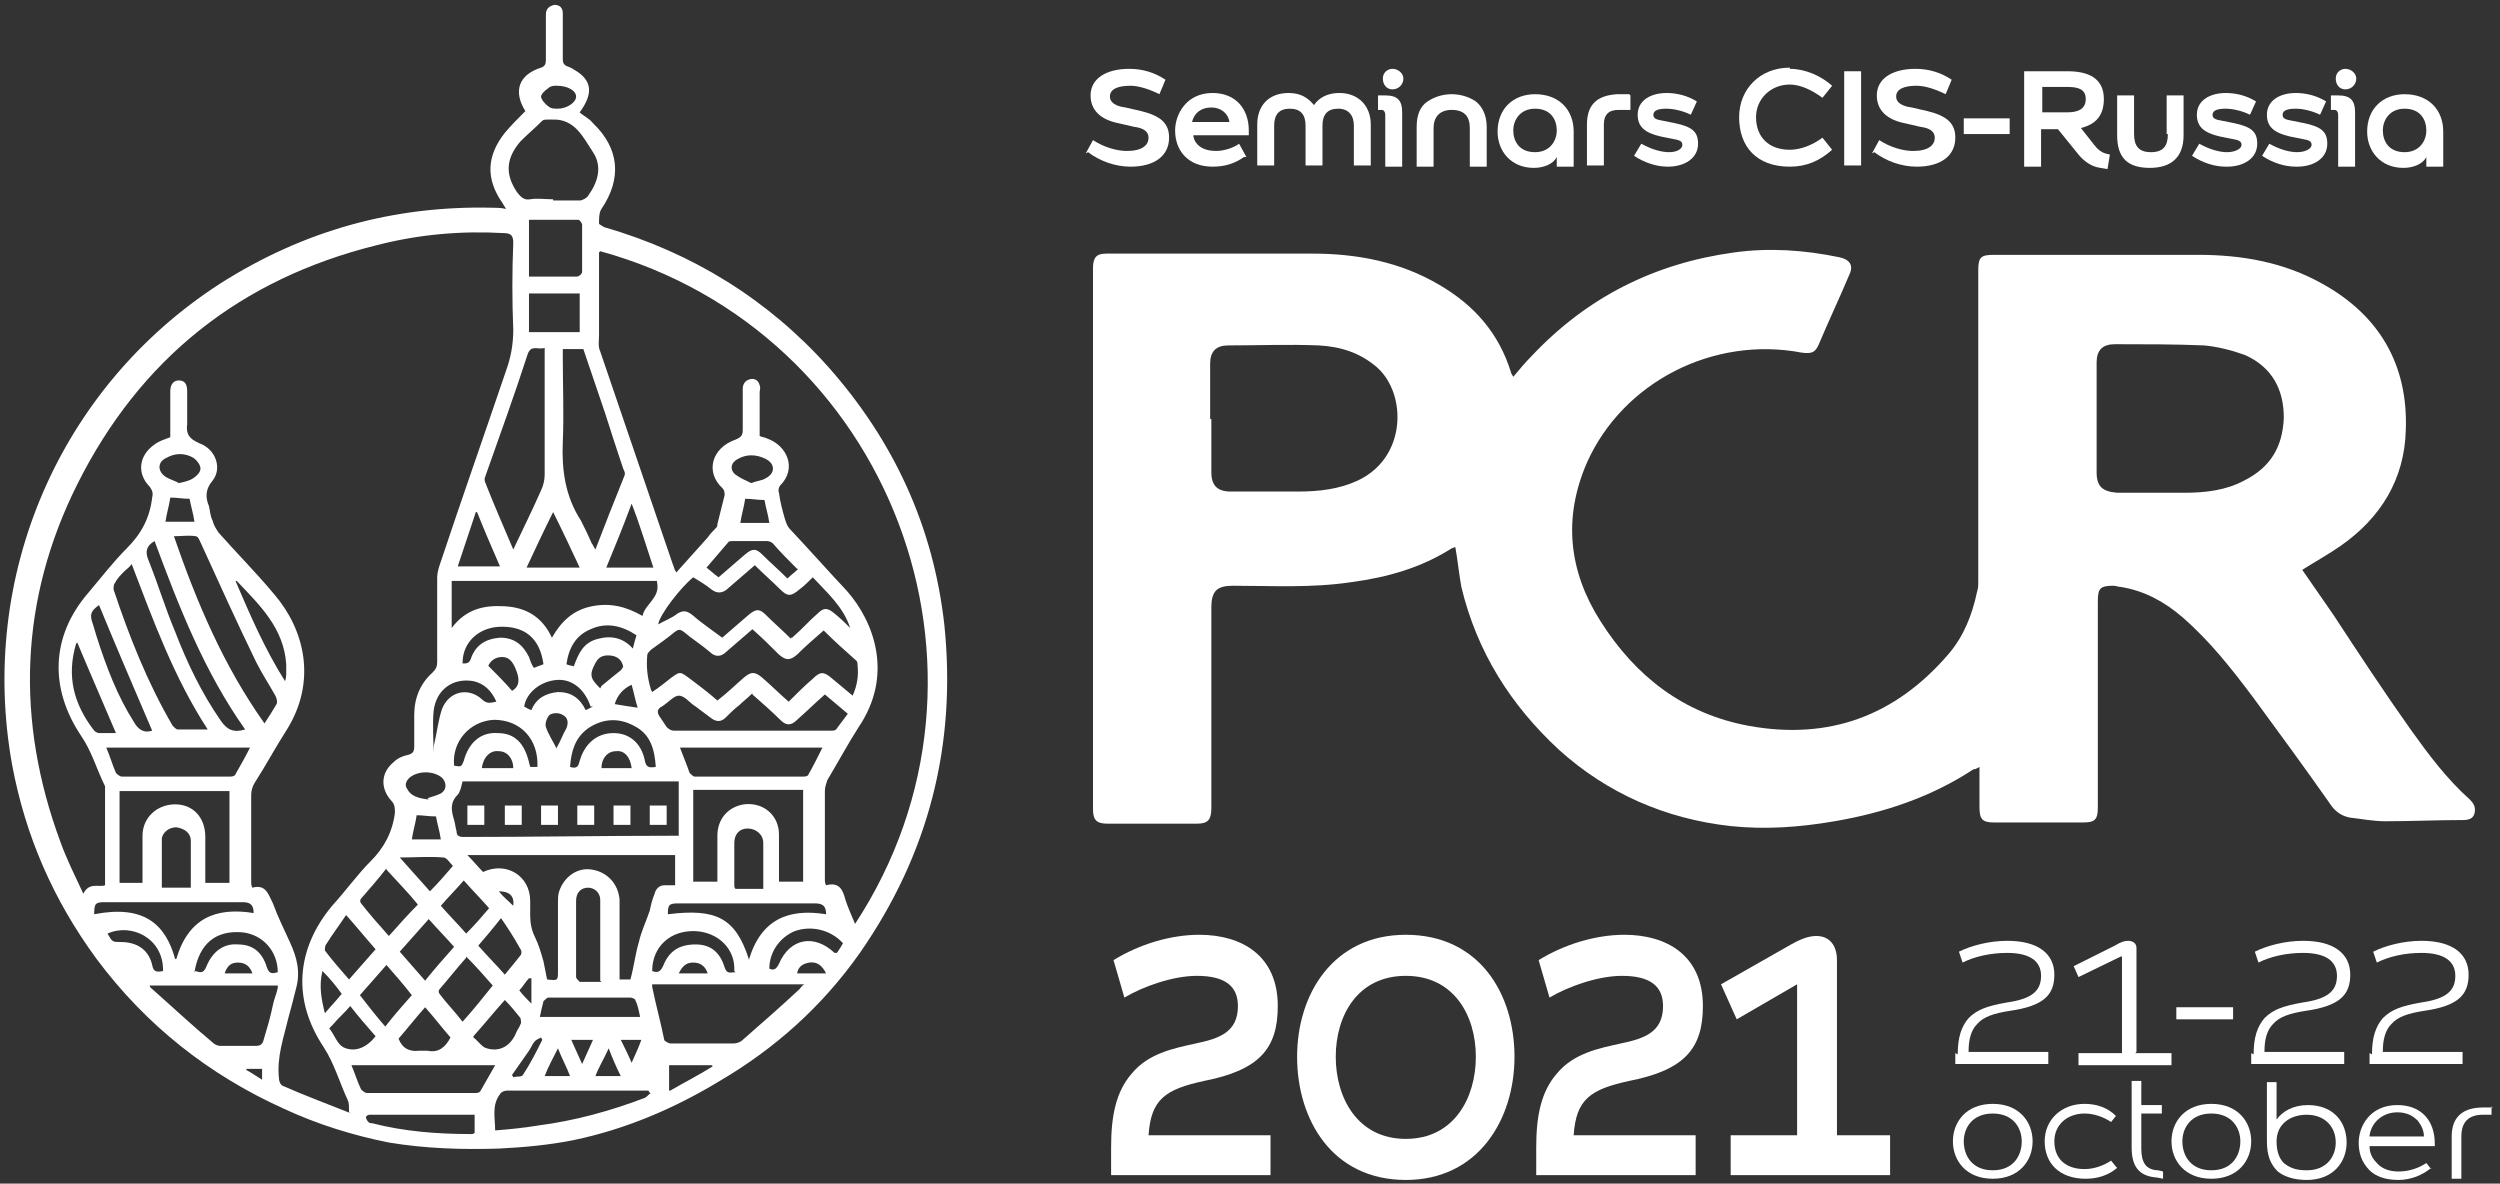 <?xml version="1.0" encoding="UTF-8"?>
<!DOCTYPE svg PUBLIC "-//W3C//DTD SVG 1.1//EN" "http://www.w3.org/Graphics/SVG/1.1/DTD/svg11.dtd">
<svg xmlns="http://www.w3.org/2000/svg" xml:space="preserve" width="2070px" height="980px" version="1.1" style="shape-rendering:geometricPrecision; text-rendering:geometricPrecision; image-rendering:optimizeQuality; fill-rule:evenodd; clip-rule:evenodd"
viewBox="0 0 2070 980">
 <rect x="0" y="0" width="2070" height="980" fill="#333333" stroke="none"/>
 <defs>
  <style type="text/css">
   <![CDATA[
    .fil0 {fill:#FFFFFF;fill-rule:nonzero}
   ]]>
  </style>
 </defs>
  <g id="PCR_logo">
   <path class="fil0" d="M413 738c4,5 8,8 12,12 1,-8 -3,-12 -12,-12zm-196 147c-4,0 -8,0 -13,0 0,0 0,1 0,1 4,2 8,5 13,8 0,-4 0,-6 0,-9zm222 -75c0,0 -1,0 -1,0 -3,3 -5,7 -8,10 3,4 6,7 10,11 0,-8 0,-15 0,-21zm245 -4c-3,-6 -7,-10 -14,-9 -5,1 -9,3 -10,9 8,0 15,0 24,0zm-498 0c8,0 15,0 23,0 -2,-6 -6,-9 -12,-9 -6,0 -9,3 -11,9zm377 0c8,0 15,0 23,0 -2,-6 -6,-9 -12,-9 -6,0 -9,3 -12,9zm-40 74c3,-7 6,-13 8,-19 -6,0 -11,0 -17,0 3,6 6,12 9,19zm-50 -19c3,7 6,13 9,20 3,-7 6,-13 9,-20 -7,0 -12,0 -19,0zm55 -275c-2,-6 -3,-12 -5,-19 -7,3 -12,9 -14,16 6,1 12,2 19,3zm-104 304c0,1 1,1 1,2 3,-1 7,0 8,-2 6,-9 11,-19 16,-29 0,-1 -1,-1 -1,-2 -2,1 -4,2 -5,3 -2,2 -3,5 -5,8 -5,7 -9,13 -14,20zm90 1c-4,-8 -7,-15 -10,-23 -4,9 -8,15 -11,23 8,0 14,0 22,0zm-42 0c-3,-8 -7,-15 -10,-23 -4,8 -8,15 -11,23 8,0 14,0 22,0zm51 -255c-1,-9 -6,-15 -13,-14 -7,0 -12,6 -12,14 8,0 17,0 25,0zm-98 0c0,-8 -5,-14 -12,-14 -7,-1 -13,5 -14,14 9,0 17,0 26,0zm-142 187c-5,-7 -10,-13 -16,-19 -3,12 -1,23 2,35 5,-6 9,-10 13,-15zm178 -204c3,-5 5,-11 8,-16 2,-5 1,-9 -3,-11 -3,-2 -8,-2 -11,0 -2,2 -4,7 -3,10 2,6 6,12 9,18zm-57 -68c7,7 14,14 20,21 7,-4 6,-11 3,-18 -2,-5 -5,-10 -11,-10 -6,0 -10,3 -12,8zm-63 144c8,0 16,0 24,0 -1,-7 -3,-13 -4,-19 -6,0 -11,-1 -16,-1 -1,7 -3,13 -4,20zm272 -262c8,0 16,0 24,0 -1,-7 -3,-13 -4,-19 -6,0 -10,-1 -16,-1 -1,7 -3,13 -4,20zm-58 470c12,-7 24,-13 35,-20 0,0 0,-1 -1,-1 -11,0 -23,0 -35,0 0,7 0,13 0,21zm-414 -491c-1,7 -3,13 -4,20 8,0 16,0 24,0 -1,-7 -3,-13 -4,-19 -6,0 -10,-1 -16,-1zm319 -341c-1,0 -4,0 -6,2 -3,2 -6,5 -6,7 0,2 3,6 6,8 2,2 5,2 8,2 7,0 15,-5 15,-10 0,-5 -7,-9 -16,-9zm38 497c6,-5 11,-9 16,-13 1,-1 2,-3 2,-3 -1,-5 -4,-8 -9,-9 -6,-1 -11,0 -14,6 -2,4 -5,9 -2,14 2,3 4,5 6,7zm-363 235c0,-26 -26,-39 -46,-30 4,7 4,7 11,7 13,0 23,6 26,19 1,6 4,6 9,5zm219 -142c2,-1 7,-2 11,-4 5,-3 5,-9 1,-13 -7,-6 -20,-6 -27,0 -3,3 -4,6 -2,9 3,6 9,8 18,9zm268 -261c5,-2 9,-2 12,-4 8,-4 8,-12 0,-16 -8,-4 -16,-4 -23,0 -6,3 -7,9 -2,13 4,3 9,5 13,7zm-474 0c5,-1 9,-2 12,-4 3,-2 6,-5 6,-8 0,-3 -3,-7 -6,-9 -7,-4 -15,-4 -22,0 -7,3 -8,10 -2,15 4,3 9,4 12,6zm341 185c-5,-15 -16,-23 -28,-22 -13,1 -25,10 -27,22 2,1 3,2 6,3 4,-10 12,-14 22,-15 11,0 18,5 23,15 2,-1 4,-2 6,-3zm-14 -33c4,-11 8,-20 20,-23 11,-3 21,-1 29,8 1,-4 2,-8 3,-11 -12,-8 -25,-11 -38,-5 -12,5 -18,15 -20,29 2,1 4,1 7,2zm-100 165c-3,-3 -5,-7 -8,-7 -12,-1 -23,0 -36,0 9,10 17,19 25,28 7,-7 13,-14 19,-21zm-18 -93c1,0 1,0 2,0 0,-3 0,-7 1,-10 2,-9 3,-18 6,-27 6,-15 22,-18 33,-8 4,4 7,3 12,2 -4,-9 -10,-15 -19,-17 -17,-3 -31,7 -33,25 -1,12 0,23 0,35zm280 178c4,2 6,0 8,-4 9,-21 29,-25 46,-9 0,0 1,0 2,0 2,-3 4,-6 5,-8 -10,-11 -26,-15 -40,-10 -12,5 -21,17 -21,31zm-347 31c-5,6 -10,10 -14,15 -1,1 -1,1 -2,2 -1,1 -2,2 -1,2 4,5 6,12 11,15 10,5 20,0 27,-9 -7,-8 -14,-16 -21,-25zm92 -284c4,1 7,0 8,-4 4,-11 12,-16 24,-17 12,0 19,6 24,16 1,3 2,6 4,9 3,-1 5,-2 8,-3 -3,-22 -16,-32 -37,-31 -17,1 -30,13 -30,30zm-3 -80c12,0 23,0 35,0 -7,-16 -13,-30 -19,-45 0,0 -1,0 -1,0 -5,15 -10,30 -15,45zm-184 12c12,28 24,56 41,83 1,-3 1,-5 1,-6 0,-3 0,-5 0,-8 -2,-30 -22,-49 -41,-69zm220 279c-7,9 -13,16 -19,23 7,8 15,16 22,24 5,-6 9,-11 13,-16 1,-1 1,-4 0,-5 -5,-9 -10,-17 -17,-27zm-10 -8c-7,-8 -14,-15 -21,-23 -6,7 -13,14 -19,21 7,8 14,15 21,23 7,-7 13,-14 19,-21zm-53 82c-8,9 -15,18 -22,26 3,8 9,11 17,10 2,0 5,0 7,0 9,2 15,-3 19,-11 -7,-8 -13,-16 -21,-25zm40 25c4,3 7,8 11,9 10,3 19,-1 24,-12 1,-3 3,-5 4,-8 1,-1 0,-4 0,-5 -4,-5 -8,-10 -13,-15 -9,10 -17,20 -26,30zm-230 -55c5,2 7,1 9,-4 5,-12 14,-19 26,-18 12,0 20,6 24,19 2,6 5,5 9,4 0,-17 -12,-31 -29,-33 -22,-2 -36,9 -40,33zm446 0c1,-18 -13,-32 -32,-33 -21,-1 -36,13 -36,33 5,2 7,0 9,-4 5,-13 14,-18 27,-18 12,0 20,6 24,19 2,6 5,4 9,4zm-65 -169c-1,-14 -4,-27 -18,-34 -13,-7 -26,-6 -38,2 -11,8 -14,19 -15,32 6,2 7,-1 8,-5 4,-14 14,-23 28,-23 13,0 23,8 26,23 1,5 3,6 9,5zm-98 0c1,-23 -14,-39 -36,-39 -20,1 -35,18 -33,38 6,1 6,1 8,-4 4,-15 14,-24 28,-23 14,0 22,8 26,24 0,1 1,3 1,4 1,0 3,0 4,0 1,0 1,0 3,0zm13 -211c-8,16 -15,31 -22,46 15,0 29,0 44,0 -7,-15 -14,-30 -22,-46zm65 -7c-7,19 -14,36 -21,53 13,0 25,0 39,0 -6,-18 -11,-35 -18,-53zm-182 407c-7,-9 -14,-17 -21,-25 -8,9 -15,17 -22,25 7,9 14,18 21,26 7,-9 14,-17 22,-26zm319 -353c-7,-7 -14,-14 -20,-21 -1,-1 -3,-2 -5,-2 -9,0 -19,0 -28,0 -1,0 -4,0 -4,1 -6,7 -12,14 -18,21 4,3 7,6 10,8 8,-7 15,-13 22,-19 6,-5 9,-5 14,0 7,7 14,13 21,20 3,-3 6,-5 9,-8zm-28 265c0,-13 0,-26 0,-38 0,-7 -6,-12 -13,-12 -7,0 -11,5 -11,12 0,12 0,23 0,35 0,1 0,2 1,3 8,0 15,0 23,0zm-474 0c0,-14 0,-27 0,-40 0,-6 -5,-10 -12,-11 -6,0 -11,4 -12,9 0,14 0,27 0,41 8,0 15,0 24,0zm173 52c7,8 14,16 21,24 8,-10 16,-19 24,-28 -7,-8 -14,-15 -21,-23 -8,9 -16,18 -24,27zm63 135c-2,0 -3,0 -5,0 -26,0 -52,0 -77,0 -2,0 -4,0 -6,0 -1,0 -3,1 -3,2 0,1 1,3 2,4 1,1 2,1 3,1 27,7 55,9 82,9 1,0 2,0 3,-1 0,-5 0,-10 0,-15zm-298 -316c-11,-26 -22,-51 -32,-75 0,0 -1,1 -1,1 -8,27 -2,50 15,72 1,1 3,2 4,2 5,0 10,0 14,0zm191 150c-6,9 -12,17 -17,25 -1,1 -1,4 -1,5 6,8 13,16 20,24 8,-9 15,-17 22,-25 -8,-9 -16,-19 -25,-29zm99 36c-8,9 -15,18 -22,26 -1,1 -1,3 0,4 6,8 13,15 19,23 9,-10 17,-20 25,-30 -7,-8 -14,-16 -22,-24zm-304 -292c-7,5 -8,8 -5,16 1,3 2,7 3,10 8,25 17,49 31,71 4,7 9,9 15,7 -15,-35 -30,-70 -44,-104zm238 218c-7,9 -14,17 -21,25 -1,1 -1,3 0,4 7,9 15,18 23,27 8,-9 16,-18 24,-26 -8,-10 -17,-19 -26,-29zm128 123c28,0 55,0 82,0 -1,-5 -2,-10 -4,-14 0,-1 -3,-2 -4,-2 -23,0 -45,0 -68,0 -1,0 -3,2 -4,3 -1,4 -2,8 -3,13zm32 -567c0,-11 0,-21 0,-32 -14,0 -28,0 -42,0 0,10 0,21 0,32 14,0 28,0 42,0zm17 537c0,-23 0,-45 0,-67 0,-6 -5,-10 -10,-10 -6,0 -10,4 -10,11 0,21 0,42 0,63 0,1 2,3 3,4 6,0 11,0 18,0zm123 -17c10,-34 33,-43 64,-38 0,-6 -2,-9 -9,-9 -38,0 -75,0 -113,0 -8,0 -9,1 -9,9 40,-5 56,3 67,37zm-474 -1c10,-34 33,-43 64,-38 0,-6 -2,-9 -9,-9 -38,0 -76,0 -114,0 -8,0 -9,1 -9,10 41,-8 59,8 67,37zm57 -190c-34,-48 -55,-102 -75,-156 -7,4 -8,9 -5,16 8,20 14,40 22,59 10,26 22,51 38,74 5,7 10,10 20,7zm235 -421c0,16 0,31 0,46 14,0 27,0 40,0 1,0 4,-2 4,-4 0,-13 0,-26 0,-39 0,-1 -2,-4 -3,-4 -13,0 -27,0 -41,0zm-147 699c3,7 5,14 8,20 1,1 3,3 5,3 30,0 59,0 89,0 2,0 4,0 5,-2 4,-7 8,-14 12,-21 -40,0 -79,0 -119,0zm272 -263c3,8 6,15 8,21 1,1 3,3 4,3 30,0 60,0 90,0 1,0 3,0 4,-1 4,-7 8,-15 12,-23 -40,0 -79,0 -119,0zm-356 0c-40,0 -79,0 -119,0 3,7 5,14 8,21 1,1 3,3 5,3 30,0 60,0 90,0 2,0 4,-1 4,-2 4,-7 8,-14 12,-22zm416 -45c-4,4 -8,7 -11,10 -4,3 -7,6 -11,10 -4,4 -8,4 -13,0 -4,-3 -8,-6 -12,-9 -5,-3 -9,-9 -14,-9 -4,0 -9,6 -14,9 -4,2 -4,5 -2,8 2,3 4,6 6,9 2,2 4,3 6,3 43,0 86,0 130,0 2,0 4,0 5,-2 3,-4 6,-8 9,-12 -7,-6 -13,-11 -19,-16 -8,7 -15,14 -23,21 -5,5 -9,5 -14,0 -7,-7 -15,-14 -23,-21zm-85 331c0,-1 -1,-1 -1,-2 -8,0 -16,0 -23,0 -31,0 -63,0 -94,0 -2,0 -5,1 -6,3 -7,9 -4,20 -4,30 12,-1 23,-2 35,-4 31,-4 60,-12 89,-23 2,-1 3,-3 5,-4zm-366 -301c-28,-43 -45,-90 -63,-137 -2,3 -4,4 -6,6 -3,3 -6,6 -8,10 -1,1 -1,4 -1,5 13,39 28,77 49,113 1,1 3,3 4,3 8,0 15,0 25,0zm47 -5c4,-6 7,-11 10,-16 1,-2 0,-5 -1,-7 -5,-9 -11,-18 -16,-28 -16,-33 -31,-66 -46,-99 -1,-2 -2,-5 -4,-5 -6,-1 -11,0 -18,0 19,55 41,107 75,155zm11 217c-36,0 -71,0 -106,0 0,1 0,1 1,2 17,15 34,31 52,46 1,1 4,2 5,2 10,0 20,0 30,0 3,0 5,-1 6,-4 3,-10 6,-20 8,-30 1,-5 3,-9 4,-14zm228 -650c7,0 14,0 22,0 2,0 6,-2 7,-4 8,-11 12,-24 4,-36 -8,-12 -15,-28 -34,-27 -1,0 -2,0 -3,0 -2,0 -4,0 -5,1 -6,6 -12,11 -18,17 -12,14 -13,27 -3,42 3,4 6,7 11,6 6,-1 12,0 19,0zm-359 489c0,26 0,51 0,76 7,0 13,0 19,0 0,-2 0,-3 0,-4 0,-12 0,-23 0,-35 0,-15 12,-26 27,-26 15,0 25,11 25,27 0,4 0,8 0,12 0,9 0,17 0,26 7,0 13,0 20,0 0,-26 0,-51 0,-76 -30,0 -60,0 -91,0zm495 76c0,-13 0,-26 0,-39 0,-14 9,-24 22,-26 16,-2 29,9 29,25 0,13 0,26 0,39 7,0 13,0 20,0 0,-26 0,-51 0,-76 -30,0 -61,0 -91,0 0,26 0,51 0,76 7,0 13,0 20,0zm61 -203c1,0 1,0 2,-1 7,-6 13,-13 20,-19 5,-5 8,-5 14,0 5,4 9,8 13,12 -6,-18 -19,-29 -31,-42 -4,4 -7,7 -11,10 -7,6 -10,6 -16,0 -7,-7 -14,-13 -21,-20 -8,7 -15,13 -22,19 -4,4 -9,5 -14,1 -5,-4 -10,-7 -15,-10 -10,8 -28,31 -29,39 5,-3 11,-5 16,-9 5,-3 8,-2 12,1 8,7 17,13 25,19 8,-7 15,-13 22,-19 6,-5 9,-5 14,0 7,7 14,13 21,20zm-111 -47c-57,0 -113,0 -170,0 0,13 0,25 0,39 12,-16 27,-19 44,-18 18,1 31,9 39,26 8,-14 18,-23 33,-26 15,-3 28,0 42,8 2,-10 15,-15 12,-28zm-4 334c0,1 0,1 0,2 3,15 7,29 10,44 0,1 4,3 5,3 17,0 35,0 52,0 3,0 6,-1 8,-3 16,-14 32,-28 47,-42 1,-1 2,-3 4,-4 -43,0 -85,0 -127,0zm-115 -360c8,-17 16,-33 23,-49 2,-4 3,-9 3,-13 0,-33 0,-66 0,-99 0,-2 0,-4 0,-6 -5,2 -11,-3 -14,5 -11,34 -23,67 -35,101 -1,2 -1,4 0,6 7,18 15,36 23,55zm41 -166c0,3 0,5 0,7 0,23 1,47 0,70 -1,23 2,45 15,65 3,6 6,12 9,19 1,1 1,2 3,5 8,-21 16,-41 24,-61 1,-2 0,-4 -1,-6 -5,-15 -10,-30 -15,-46 -6,-18 -12,-35 -18,-53 -5,0 -10,0 -16,0zm74 284c6,-4 11,-8 16,-12 7,-5 7,-5 14,0 8,6 16,12 24,19 8,-6 15,-13 22,-19 6,-5 9,-5 15,0 7,6 14,13 22,20 7,-7 13,-13 20,-19 6,-6 9,-6 15,-1 6,5 12,10 18,15 4,-9 5,-17 4,-26 0,-1 0,-2 -1,-3 -9,-8 -18,-16 -27,-25 -8,7 -15,13 -22,20 -6,5 -9,5 -15,0 -7,-7 -14,-14 -22,-21 -8,7 -15,13 -22,19 -4,4 -9,4 -13,0 -7,-6 -15,-11 -22,-17 -3,-2 -4,-2 -7,0 -6,5 -13,10 -20,15 -1,1 -3,3 -3,4 -1,10 0,19 3,29zm20 135c-58,0 -115,0 -173,0 5,5 9,10 13,14 19,-9 39,3 39,24 0,4 0,8 0,12 0,6 1,12 4,18 3,6 5,13 7,20 1,5 2,10 3,15 9,1 9,1 9,-7 0,-19 0,-38 0,-57 0,-3 0,-6 1,-9 4,-12 15,-20 27,-18 13,2 22,12 23,25 0,20 0,40 0,60 0,2 0,4 0,6 4,0 7,0 9,0 3,-11 4,-21 7,-31 2,-9 6,-17 9,-26 1,-5 2,-9 4,-14 1,-4 4,-7 8,-7 3,0 6,0 9,0 0,-9 0,-17 0,-25zm1 -61c-60,0 -119,0 -178,0 -1,4 -2,9 -4,11 -7,7 -5,14 -3,21 1,3 1,6 2,9 0,4 2,5 6,5 57,0 115,-1 172,-1 2,0 4,0 6,0 0,-15 0,-30 0,-45zm-65 -438c0,2 0,4 0,6 0,21 0,42 0,63 0,4 -1,9 1,13 20,59 40,117 60,176 1,2 1,4 3,7 9,-10 18,-20 26,-29 2,-3 5,-6 7,-8 1,-1 1,-2 1,-3 2,-8 4,-16 6,-24 0,-2 0,-4 -2,-6 -14,-13 -9,-33 11,-40 5,-2 6,-4 6,-8 0,-2 0,-4 0,-6 0,-9 0,-19 0,-28 0,-4 2,-7 6,-8 4,-1 7,1 8,5 1,2 0,4 0,6 0,12 0,24 0,36 2,1 4,1 6,2 17,6 25,25 11,39 -1,1 -2,4 -1,6 1,8 3,15 5,22 1,3 2,6 4,8 16,17 31,34 47,51 23,26 39,70 10,113 -9,14 -17,29 -26,44 -1,3 -2,6 -2,9 0,24 0,48 0,73 0,2 0,3 1,5 11,-3 14,4 16,12 2,6 5,13 8,20 137,-209 29,-491 -211,-557zm-207 712c0,-5 0,-8 -1,-10 -7,-15 -11,-30 -20,-44 -26,-39 -23,-81 7,-117 11,-12 21,-26 32,-37 11,-11 18,-24 20,-40 0,-4 0,-7 -3,-10 -9,-10 -9,-23 2,-32 3,-3 7,-5 12,-6 4,-1 5,-3 5,-7 0,-9 0,-18 0,-26 0,-14 5,-26 15,-35 3,-3 4,-5 4,-9 0,-23 0,-47 0,-70 0,-3 1,-7 2,-10 18,-54 37,-108 55,-161 4,-11 6,-22 6,-34 -1,-24 -1,-48 0,-72 0,-6 -2,-8 -8,-8 -35,-2 -70,1 -105,10 -113,28 -196,94 -248,198 -48,96 -51,196 -14,296 5,14 12,28 19,43 5,-10 13,-5 18,-7 0,-1 0,-1 0,-2 0,-26 0,-51 0,-77 0,-1 0,-2 0,-3 -7,-14 -11,-29 -20,-42 -26,-39 -25,-82 6,-118 11,-13 21,-26 32,-37 12,-12 19,-25 21,-42 1,-4 0,-6 -2,-9 -11,-11 -9,-26 4,-35 4,-3 8,-4 13,-6 0,-12 0,-25 0,-38 0,-6 3,-9 7,-9 5,0 7,3 7,9 0,9 0,18 0,27 -1,8 1,12 10,16 14,5 19,21 11,31 -6,7 -6,14 -3,21 1,4 1,8 3,12 1,4 3,7 5,10 15,17 31,33 46,51 25,29 36,72 10,113 -9,14 -17,29 -26,43 -2,3 -3,7 -3,10 0,24 0,48 0,72 0,2 0,3 1,5 11,-3 13,5 17,13 4,11 9,21 14,32 6,13 9,25 5,39 -2,8 -4,16 -6,23 -4,17 -10,33 -8,51 0,2 1,5 3,6 18,8 37,15 57,23zm130 -748c-1,-2 -2,-3 -3,-5 -14,-20 -13,-39 2,-58 5,-6 11,-12 17,-18 -10,-16 -6,-30 13,-36 3,-1 4,-3 4,-6 0,-13 0,-25 0,-38 0,-5 3,-7 7,-8 5,0 7,3 7,7 0,2 0,3 0,5 0,11 0,22 0,33 0,3 1,5 4,6 3,1 6,3 9,5 11,8 12,18 1,33 3,3 8,5 11,9 22,21 24,46 7,71 -2,3 -2,8 -2,12 0,1 3,2 4,3 73,21 136,60 186,116 54,61 87,132 96,214 10,99 -13,189 -70,271 -31,44 -70,79 -116,106 -38,23 -78,40 -121,49 -20,4 -41,6 -62,7 -30,1 -61,0 -91,-5 -30,-6 -59,-15 -87,-28 -62,-28 -114,-69 -155,-124 -36,-49 -59,-102 -70,-161 -28,-156 39,-312 172,-398 69,-44 144,-65 226,-63 3,0 7,0 11,1z"/>
   <path class="fil0" d="M387 683c0,-6 0,-11 0,-16 5,0 9,0 14,0 0,6 0,11 0,16 -5,0 -9,0 -14,0z"/>
   <path class="fil0" d="M508 683c0,-5 0,-11 0,-16 5,0 9,0 14,0 0,5 0,11 0,16 -5,0 -9,0 -14,0z"/>
   <path class="fil0" d="M492 667c0,6 0,11 0,16 -5,0 -9,0 -14,0 0,-5 0,-10 0,-16 5,0 9,0 14,0z"/>
   <path class="fil0" d="M448 667c5,0 9,0 14,0 0,5 0,10 0,16 -5,0 -9,0 -14,0 0,-5 0,-11 0,-16z"/>
   <path class="fil0" d="M432 683c-5,0 -9,0 -14,0 0,-5 0,-11 0,-16 5,0 9,0 14,0 0,5 0,11 0,16z"/>
   <path class="fil0" d="M552 667c0,5 0,10 0,16 -5,0 -9,0 -14,0 0,-5 0,-10 0,-16 5,0 9,0 14,0z"/>
   <path class="fil0" d="M899 127l6 -11c9,6 20,9 28,9 13,0 18,-5 18,-11 0,-5 -4,-8 -12,-9l-13 -3c-15,-3 -23,-11 -23,-23 0,-14 13,-22 32,-22 11,0 21,3 30,9l-5 12c-8,-4 -17,-7 -24,-7 -11,0 -17,3 -17,9 0,5 5,8 13,9l13 3c16,4 23,10 23,22 0,15 -12,24 -32,24 -13,0 -26,-5 -35,-12z"/>
   <path class="fil0" d="M987 101l31 0c-1,-7 -7,-12 -15,-12 -8,0 -14,4 -16,12zm43 29c-7,5 -15,8 -26,8 -20,0 -31,-13 -31,-30 0,-13 9,-31 31,-31 19,0 30,13 30,31l0 4 -46 0c1,8 8,13 19,13 7,0 15,-3 19,-6l6 11z"/>
   <path class="fil0" d="M1095 137l-14 0 0 -33c0,-9 -4,-14 -13,-14 -9,0 -13,5 -13,14l0 33 -14 0 0 -34c0,-15 9,-26 26,-26 10,0 16,4 21,10l0 0c4,-6 11,-10 21,-10 16,0 26,11 26,26l0 34 -14 0 0 -33c0,-8 -4,-14 -13,-14 -9,0 -13,5 -13,14l0 33z"/>
   <path class="fil0" d="M1153 74c-5,0 -8,-4 -8,-9 0,-5 4,-8 8,-8 5,0 9,4 9,8 0,5 -4,9 -9,9zm-6 5c10,0 14,4 14,14l0 45 -14 0 0 -43c0,-2 -1,-4 -3,-4l-3 0 0 -12 6 0z"/>
   <path class="fil0" d="M1187 106l0 32 -14 0 0 -33c0,-10 3,-17 9,-21 6,-4 13,-6 20,-6 7,0 14,2 20,6 5,4 9,11 9,21l0 33 -14 0 0 -32c0,-9 -4,-15 -15,-15 -10,0 -15,6 -15,15z"/>
   <path class="fil0" d="M1271 126c12,0 18,-9 18,-18 0,-9 -5,-18 -18,-18 -12,0 -18,9 -18,18 0,9 5,18 18,18zm0 -48c20,0 32,13 32,31l0 29 -14 0 0 -8 0 0c-3,6 -11,9 -19,9 -19,0 -30,-14 -30,-30 0,-19 13,-31 31,-31z"/>
   <path class="fil0" d="M1350 79l0 12 -10 0c-8,0 -12,4 -12,12l0 34 -14 0 0 -34c0,-16 8,-24 25,-25l10 0z"/>
   <path class="fil0" d="M1381 138c-9,0 -19,-3 -28,-9l6 -10c9,5 17,7 23,7 7,0 11,-3 11,-6 0,-3 -2,-4 -8,-5l-10 -2c-13,-3 -19,-8 -19,-18 0,-12 11,-18 24,-18 8,0 17,2 25,7l-5 11c-6,-3 -14,-5 -20,-5 -6,0 -11,1 -11,5 0,3 2,4 8,5l10 2c14,3 19,7 19,17 0,12 -11,19 -25,19z"/>
   <path class="fil0" d="M1482 57c13,0 26,6 35,14l-8 10c-8,-6 -18,-11 -27,-11 -16,0 -28,12 -28,27 0,16 10,27 28,27 9,0 19,-4 27,-10l8 10c-10,9 -21,14 -35,14 -28,0 -42,-17 -42,-41 0,-23 17,-41 42,-41z"/>
   <polygon class="fil0" points="1527,137 1541,137 1541,59 1527,59 "/>
   <path class="fil0" d="M1550 127l6 -11c9,6 20,9 28,9 13,0 18,-5 18,-11 0,-5 -4,-8 -12,-9l-13 -3c-15,-3 -23,-11 -23,-23 0,-14 13,-22 32,-22 11,0 21,3 30,9l-5 12c-8,-4 -17,-7 -24,-7 -11,0 -17,3 -17,9 0,5 5,8 13,9l13 3c16,4 23,10 23,22 0,15 -12,24 -32,24 -13,0 -26,-5 -35,-12z"/>
   <polygon class="fil0" points="1626,111 1664,111 1664,98 1626,98 "/>
   <path class="fil0" d="M1691 72l0 21 21 0c9,0 15,-3 15,-11 0,-8 -6,-10 -15,-10l-21 0zm32 34l11 14c3,4 6,6 9,7l4 1 -2 12 -6 -1c-7,-1 -13,-5 -18,-11l-17 -21 -14 0 0 31 -14 0 0 -79 36 0c16,0 30,5 30,23 0,14 -7,21 -19,24z"/>
   <path class="fil0" d="M1794 111l0 -32 14 0 0 33c0,18 -10,27 -28,27 -18,0 -27,-8 -27,-27l0 -33 14 0 0 32c0,10 4,15 14,15 10,0 14,-5 14,-15z"/>
   <path class="fil0" d="M1843 138c-9,0 -19,-3 -28,-9l6 -10c9,5 17,7 23,7 7,0 12,-3 12,-6 0,-3 -2,-4 -8,-5l-10 -2c-13,-3 -19,-8 -19,-18 0,-12 11,-18 24,-18 8,0 17,2 25,7l-5 11c-6,-3 -14,-5 -20,-5 -6,0 -11,1 -11,5 0,3 2,4 8,5l10 2c14,3 19,7 19,17 0,12 -11,19 -25,19z"/>
   <path class="fil0" d="M1901 138c-9,0 -19,-3 -28,-9l6 -10c9,5 17,7 23,7 7,0 12,-3 12,-6 0,-3 -2,-4 -8,-5l-10 -2c-13,-3 -19,-8 -19,-18 0,-12 11,-18 24,-18 8,0 17,2 25,7l-5 11c-6,-3 -14,-5 -20,-5 -6,0 -11,1 -11,5 0,3 2,4 8,5l10 2c14,3 19,7 19,17 0,12 -11,19 -25,19z"/>
   <path class="fil0" d="M1942 74c-5,0 -8,-4 -8,-9 0,-5 4,-8 8,-8 5,0 9,4 9,8 0,5 -4,9 -9,9zm-6 5c10,0 14,4 14,14l0 45 -14 0 0 -43c0,-2 -1,-4 -3,-4l-3 0 0 -12 6 0z"/>
   <path class="fil0" d="M1991 126c12,0 18,-9 18,-18 0,-9 -5,-18 -18,-18 -12,0 -18,9 -18,18 0,9 5,18 18,18zm0 -48c20,0 32,13 32,31l0 29 -14 0 0 -8 0 0c-3,6 -11,9 -19,9 -19,0 -30,-14 -30,-30 0,-19 13,-31 31,-31z"/>
   <path class="fil0" d="M1736 347c0,15 0,30 0,44 0,12 5,16 17,17 19,0 38,0 56,0 17,0 34,-2 49,-10 22,-11 32,-28 33,-52 0,-24 -10,-42 -32,-52 -11,-4 -23,-7 -34,-8 -24,-1 -49,-1 -74,-1 -10,0 -15,5 -15,15 0,15 0,30 0,46zm-733 0c0,15 0,30 0,44 0,11 5,16 16,16 19,0 38,0 56,0 17,0 34,-2 49,-9 41,-19 41,-72 16,-94 -14,-12 -30,-17 -48,-18 -25,-1 -50,0 -75,0 -10,0 -15,5 -15,15 0,15 0,30 0,46zm902 123c9,13 18,26 27,39 21,32 42,64 64,95 15,21 30,41 49,58 3,3 5,6 4,11 -1,5 -5,6 -10,6 -21,0 -43,1 -64,1 -10,0 -20,-2 -29,-3 -6,-1 -11,-4 -15,-9 -21,-30 -43,-60 -65,-90 -18,-24 -36,-47 -59,-67 -15,-13 -32,-22 -51,-25 -2,0 -4,-1 -6,-1 -11,0 -13,2 -13,13 0,57 0,114 0,171 0,10 -3,12 -12,12 -25,0 -49,0 -74,0 -10,0 -12,-3 -12,-13 0,-11 0,-22 0,-33 -2,1 -3,2 -5,2 -35,23 -74,36 -115,43 -29,5 -57,7 -86,4 -54,-6 -102,-27 -142,-63 -40,-37 -68,-81 -81,-135 -2,-11 -3,-22 -5,-33 -1,0 -2,1 -3,1 -25,16 -53,24 -83,28 -33,5 -66,3 -98,3 -13,0 -18,4 -18,18 0,55 0,111 0,166 0,10 -3,13 -12,13 -25,0 -49,0 -74,0 -9,0 -12,-3 -12,-12 0,-149 0,-299 0,-448 0,-9 3,-12 11,-12 57,0 114,0 171,0 37,0 73,7 105,26 29,17 49,40 59,72 0,1 1,2 2,4 5,-6 10,-12 15,-17 46,-49 102,-77 168,-86 29,-4 58,-2 87,4 9,2 12,7 8,15 -8,19 -17,38 -25,57 -3,7 -6,8 -14,7 -73,-14 -148,24 -178,91 -20,46 -15,90 11,131 29,46 69,77 123,87 66,12 121,-8 165,-59 13,-15 20,-33 24,-52 1,-3 1,-5 1,-8 0,-86 0,-172 0,-258 0,-11 2,-13 13,-13 56,0 113,0 169,0 36,0 71,6 103,24 47,26 71,67 69,121 -1,41 -21,73 -54,96 -10,7 -21,13 -32,20z"/>
   <path class="fil0" d="M920 950c0,-26 4,-46 17,-61 14,-17 35,-21 53,-25 19,-4 35,-9 35,-31 0,-16 -10,-25 -34,-25 -20,0 -45,9 -60,18l-9 -31c21,-13 47,-21 71,-21 35,0 65,17 65,59 0,35 -15,53 -61,62 -32,7 -44,15 -46,45l101 0 0 33 -132 0 0 -24z"/>
   <path class="fil0" d="M1222 875c0,-34 -18,-67 -58,-67 -40,0 -58,33 -58,67 0,34 18,68 58,68 40,0 58,-34 58,-68zm-148 0c0,-52 30,-101 90,-101 61,0 90,49 90,101 0,52 -30,102 -90,102 -61,0 -90,-50 -90,-102z"/>
   <path class="fil0" d="M1272 950c0,-26 4,-46 17,-61 14,-17 35,-21 53,-25 19,-4 35,-9 35,-31 0,-16 -10,-25 -34,-25 -20,0 -45,9 -60,18l-9 -31c21,-13 47,-21 71,-21 35,0 65,17 65,59 0,35 -15,53 -61,62 -32,7 -44,15 -46,45l101 0 0 33 -132 0 0 -24z"/>
   <path class="fil0" d="M1520 940l45 0 0 33 -132 0 0 -33 55 0 0 -125 -50 29 -13 -29 58 -33c9,-5 15,-7 21,-7 11,0 17,8 17,20l0 145z"/>
   <path class="fil0" d="M1621 873c0,-14 3,-23 9,-30 7,-7 15,-10 32,-13 21,-3 28,-10 28,-22 0,-12 -9,-19 -28,-19 -14,0 -27,3 -37,8l-3 -9c10,-5 25,-9 40,-9 26,0 39,11 39,28 0,17 -9,26 -37,30 -13,2 -22,5 -27,11 -5,5 -7,13 -7,22l0 1 66 0 0 10 -77 0 0 -9z"/>
   <path class="fil0" d="M1768 872l30 0 0 10 -77 0 0 -10 36 0 0 -80 -1 0 -35 17 -4 -9 34 -17c5,-3 8,-4 11,-4 4,0 7,2 7,6l0 86z"/>
   <polygon class="fil0" points="1802,844 1849,844 1849,834 1802,834 "/>
   <path class="fil0" d="M1866 873c0,-14 3,-23 9,-30 7,-7 15,-10 32,-13 21,-3 28,-10 28,-22 0,-12 -9,-19 -28,-19 -14,0 -27,3 -37,8l-3 -9c10,-5 25,-9 40,-9 26,0 39,11 39,28 0,17 -9,26 -37,30 -13,2 -22,5 -27,11 -5,5 -7,13 -7,22l0 1 66 0 0 10 -77 0 0 -9z"/>
   <path class="fil0" d="M1964 873c0,-14 3,-23 9,-30 7,-7 15,-10 32,-13 21,-3 28,-10 28,-22 0,-12 -9,-19 -28,-19 -14,0 -27,3 -37,8l-3 -9c10,-5 25,-9 40,-9 26,0 39,11 39,28 0,17 -9,26 -37,30 -13,2 -22,5 -27,11 -5,5 -7,13 -7,22l0 1 66 0 0 10 -77 0 0 -9z"/>
   <path class="fil0" d="M1674 945c0,-11 -7,-23 -24,-23 -17,0 -24,12 -24,23 0,12 7,24 24,24 17,0 24,-12 24,-24zm9 0c0,16 -11,31 -33,31 -22,0 -33,-15 -33,-31 0,-16 11,-31 33,-31 22,0 33,15 33,31z"/>
   <path class="fil0" d="M1753 967c-7,6 -16,9 -26,9 -22,0 -34,-13 -34,-31 0,-18 14,-31 33,-31 10,0 19,3 26,10l-4 5c-6,-4 -14,-7 -22,-7 -14,0 -25,9 -25,23 0,15 10,23 25,23 8,0 16,-3 22,-7l4 5z"/>
   <path class="fil0" d="M1773 923l0 28c0,6 1,10 3,13 2,3 6,5 11,5l4 1 0 6 -5 -1c-14,-1 -21,-8 -21,-25l0 -55 8 0 0 20 17 0 0 7 -17 0z"/>
   <path class="fil0" d="M1855 945c0,-11 -7,-23 -24,-23 -17,0 -24,12 -24,23 0,12 7,24 24,24 17,0 24,-12 24,-24zm9 0c0,16 -11,31 -33,31 -22,0 -33,-15 -33,-31 0,-16 11,-31 33,-31 22,0 33,15 33,31z"/>
   <path class="fil0" d="M1891 963c5,4 10,6 19,6 17,0 24,-12 24,-23 0,-13 -9,-23 -24,-23 -14,0 -25,8 -25,22 0,8 2,14 6,18zm-6 -36c5,-7 14,-12 26,-12 21,0 32,14 32,31 0,16 -11,31 -33,31 -11,0 -19,-3 -24,-7 -6,-6 -9,-13 -9,-25l0 -49 8 0 0 31 0 0z"/>
   <path class="fil0" d="M1962 941l45 0c0,-5 -2,-9 -5,-13 -4,-4 -9,-7 -17,-7 -11,0 -21,7 -23,19zm51 26c-7,6 -17,10 -27,10 -11,0 -19,-3 -24,-8 -7,-7 -9,-15 -9,-23 0,-13 9,-31 32,-31 20,0 31,13 31,32l0 2 -54 0c0,7 3,11 7,15 4,4 10,6 17,6 9,0 17,-3 23,-7l4 5z"/>
   <path class="fil0" d="M2063 916l0 7 -7 0c-12,0 -18,6 -18,18l0 35 -8 0 0 -35c0,-16 9,-24 26,-24l8 0z"/>
  </g>
</svg>
